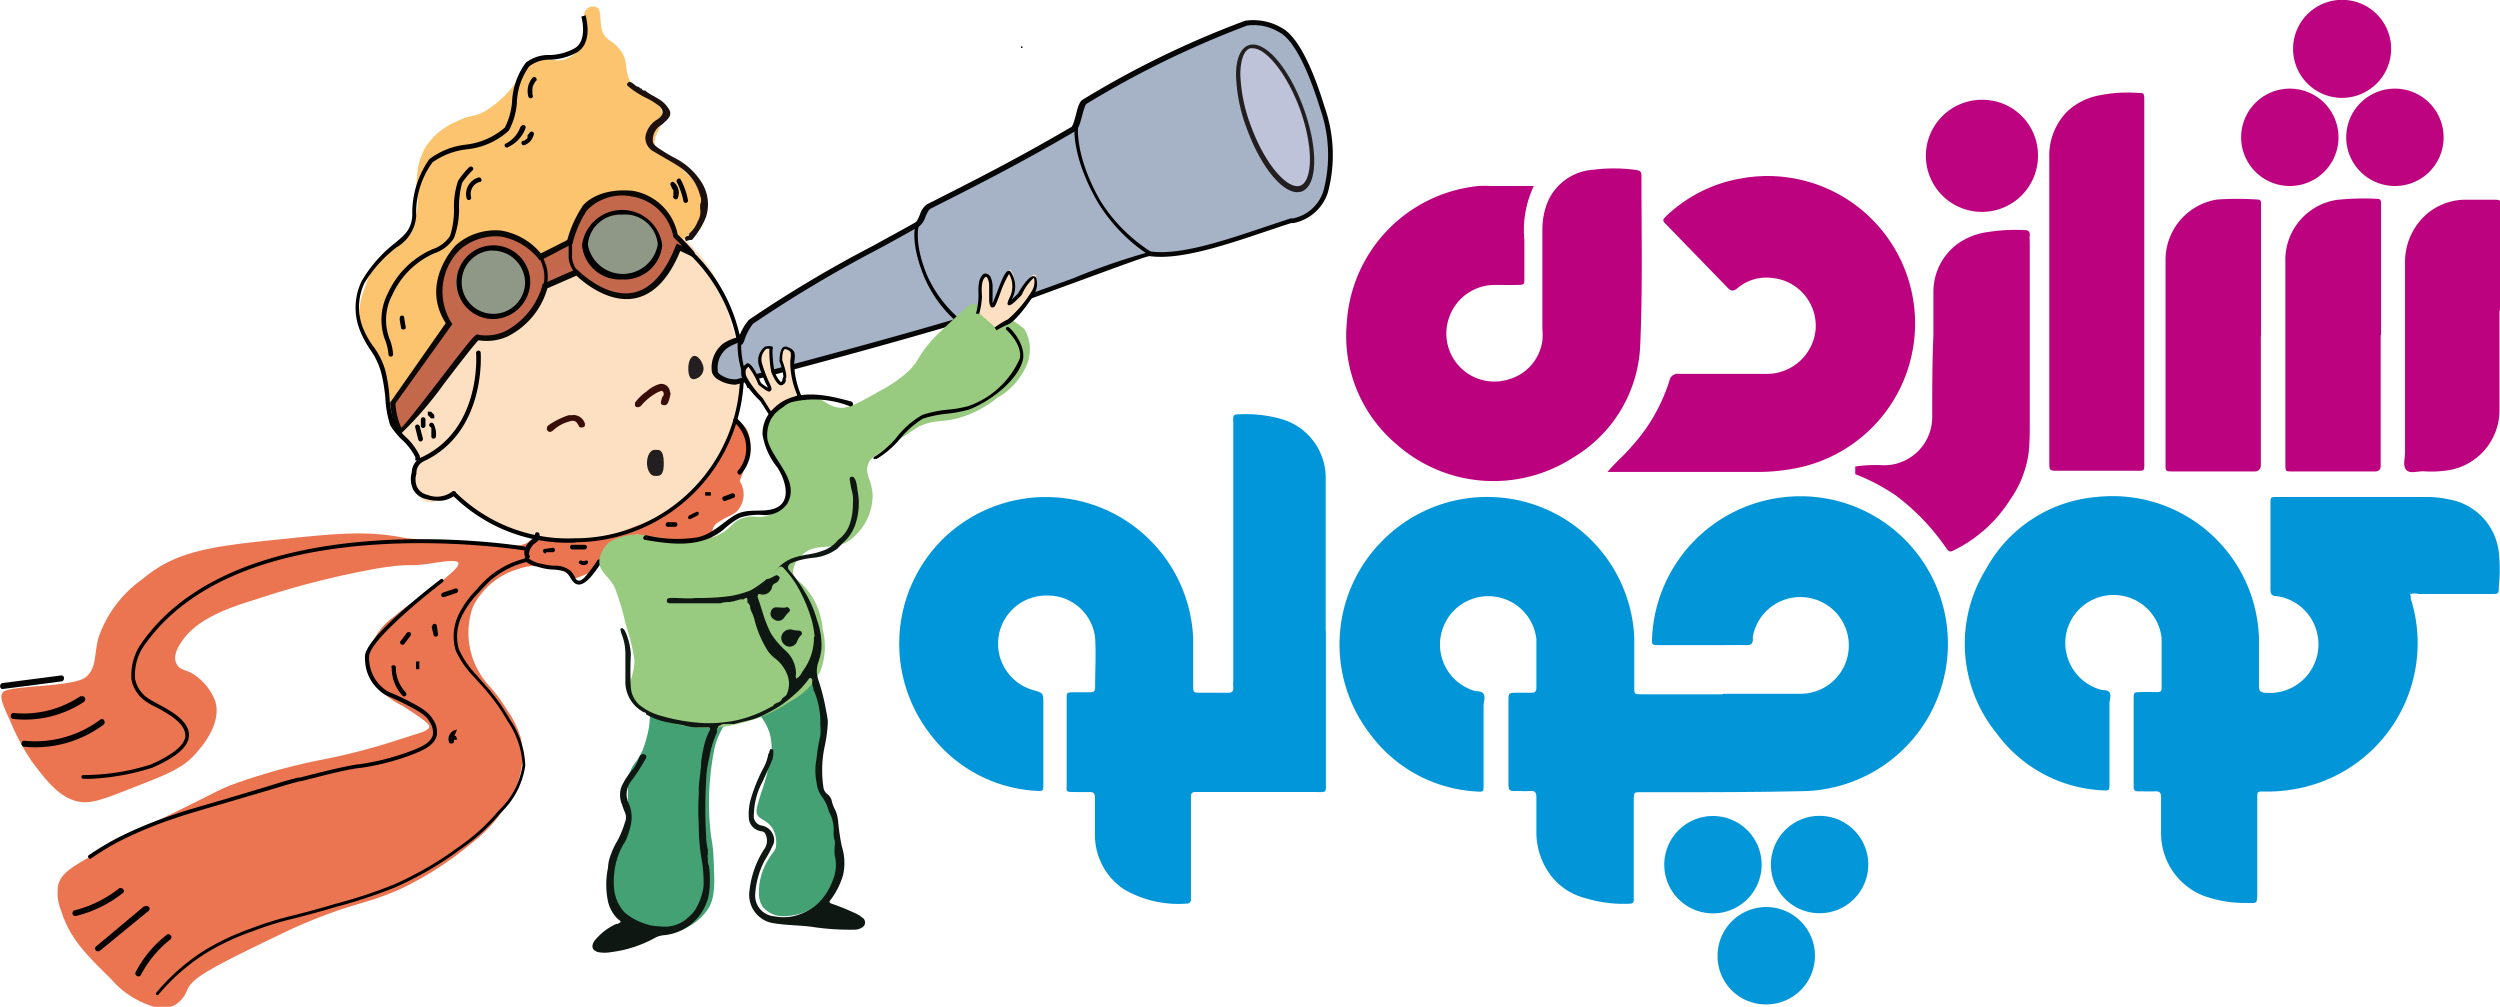 <?xml version="1.0" encoding="UTF-8"?> <svg xmlns="http://www.w3.org/2000/svg" id="Layer_1" data-name="Layer 1" viewBox="0 0 145.83 58.73"><defs><style>.cls-1{fill:#0296d8;}.cls-2{fill:#0196d9;}.cls-3{fill:#bc017f;}.cls-4{fill:#bc027f;}.cls-5{fill:#bd027f;}.cls-6{fill:#bd037f;}.cls-7{fill:#bd0380;}.cls-8{fill:#0397d9;}.cls-9{fill:#ec7551;}.cls-10{opacity:0.98;}.cls-11,.cls-28{fill:#fde0c2;}.cls-12{fill:#fdc46f;}.cls-13{opacity:0.97;}.cls-14{fill:#a3b1c4;}.cls-15,.cls-29{fill:none;}.cls-15,.cls-28{stroke:#000;}.cls-15,.cls-26,.cls-28,.cls-29{stroke-miterlimit:10;}.cls-15,.cls-26,.cls-28{stroke-width:0.2px;}.cls-16{fill:#43a173;}.cls-17{fill:#98ca80;}.cls-18{fill:#0e1711;}.cls-19{fill:#97c980;}.cls-20{fill:#1d110f;}.cls-21{fill:#bfc3d9;}.cls-22{fill:#231f20;}.cls-23{fill:#390d08;}.cls-24{opacity:0.96;}.cls-25,.cls-26{fill:#c2644b;}.cls-26{stroke:#231f20;}.cls-27{fill:#8f9786;}.cls-29{stroke:#361310;stroke-linecap:round;stroke-width:0.25px;}</style></defs><title>99</title><path class="cls-1" d="M103.07,45.26h4.45a2.82,2.82,0,0,0,.77-5.54,2.82,2.82,0,0,0-3.52,2.18.75.75,0,0,0,0,.16c0,.33-.16.37-.44.36s-.83,0-1.24,0H99.36c-.49,0-.5,0-.47-.47a8.65,8.65,0,0,1,7.8-8.17,8.6,8.6,0,0,1,2.82,16.93,8.4,8.4,0,0,1-1.87.23c-3.11.07-6.22.06-9.33.06-.51,0-.48,0-.49.51,0,1.79,0,3.58,0,5.37,0,.15,0,.29,0,.43a.18.18,0,0,1-.16.19A7.57,7.57,0,0,1,95,57.18a3.66,3.66,0,0,1-2-1.3,4.17,4.17,0,0,1-.86-2.57c0-.65,0-1.3,0-2,0-.28-.07-.4-.36-.38s-.58,0-.87,0-.4,0-.4-.39c0-.67,0-1.34,0-2V45.72c0-.52,0-.52.54-.52.25,0,.5,0,.76,0s.33-.06.33-.31c0-.94,0-1.88,0-2.82a2.82,2.82,0,1,0-3.67,3c.2.07.47,0,.59.2s0,.46,0,.69c0,1.54,0,3.07,0,4.61,0,.41,0,.42-.42.39a8.28,8.28,0,0,1-6.16-3.3,8.56,8.56,0,0,1,.65-11.3,8.59,8.59,0,0,1,14.72,5.6c0,1,0,1.92,0,2.88,0,.44,0,.45.45.45h4.66" transform="translate(-2.52 -4.79)"></path><path class="cls-1" d="M143.14,39.53c0,.12,0,.21.05.32a8.64,8.64,0,0,1-7,11,8.71,8.71,0,0,1-1.62.11c-.37,0-.38,0-.38.38,0,1.83,0,3.66,0,5.48,0,.72,0,.65-.65.64a7,7,0,0,1-2.49-.42,3.91,3.91,0,0,1-2.47-3.63c0-.7,0-1.41,0-2.11,0-.26-.08-.36-.34-.35s-.69,0-1,0c-.19,0-.27-.08-.26-.26v-5.1c0-.42,0-.42.41-.43s.61,0,.92,0,.3-.07.3-.28c0-1,0-1.92,0-2.88a2.82,2.82,0,0,0-5.59-.11,2.84,2.84,0,0,0,2,3.12c.18.06.43,0,.55.17s0,.42,0,.63c0,1.56,0,3.11,0,4.67,0,.43,0,.44-.45.41a8.14,8.14,0,0,1-6.14-3.33,8.28,8.28,0,0,1-.62-9.56,8.11,8.11,0,0,1,6.46-4.22A8.55,8.55,0,0,1,134.29,42c0,.94,0,1.88,0,2.82,0,.27.08.36.37.38a2.84,2.84,0,0,0,1-5.57,2.53,2.53,0,0,0-.38-.07c-.25,0-.32-.14-.32-.38,0-1.67,0-3.33,0-5,0-.39,0-.4.39-.4h8.78a5.75,5.75,0,0,1,1.24.14A3.53,3.53,0,0,1,148.28,37a8.92,8.92,0,0,1,0,2c0,.44,0,.44-.48.44h-4.17a1.18,1.18,0,0,0-.53,0" transform="translate(-2.52 -4.79)"></path><path class="cls-2" d="M79.86,41.56v8.73c0,.8.09.7-.68.7H72.24c-.19,0-.25.09-.25.26s0,.26,0,.38v5.59a.24.24,0,0,1-.26.28,6.32,6.32,0,0,1-3.64-.83,3.81,3.81,0,0,1-1.7-3.17c0-.72,0-1.44,0-2.17,0-.26-.08-.35-.34-.34s-.65,0-1,0-.32-.09-.31-.32c0-.43,0-.87,0-1.3v-3.8c0-.39,0-.39.39-.4h1c.18,0,.27-.07.27-.26,0-1,.06-2,0-2.92a2.77,2.77,0,0,0-2.78-2.46,2.81,2.81,0,0,0-.81,5.52c.57.17.57.17.57.78v4.67c0,.44,0,.45-.45.42a8.32,8.32,0,0,1-6.12-3.27,8.6,8.6,0,0,1,.64-11.35A8.6,8.6,0,0,1,72.12,42c0,.92,0,1.84,0,2.76,0,.43,0,.43.4.44h1.63c.23,0,.33-.08.31-.31s0-.29,0-.44V29.6c0-.66-.11-.64.64-.65a7.38,7.38,0,0,1,2,.24,3.57,3.57,0,0,1,2.75,3.58v8.79" transform="translate(-2.52 -4.79)"></path><path class="cls-3" d="M92,15.62a6,6,0,0,0-.56,3.18V21c0,.39,0,.4-.39.41s-.9,0-1.35,0a2.82,2.82,0,0,0-2.65,1.9,2.8,2.8,0,0,0,3.44,3.62,2.73,2.73,0,0,0,2-2.27,4.11,4.11,0,0,0,0-.7V18.12a4.36,4.36,0,0,1,.26-1.43,3.12,3.12,0,0,1,2.71-2,9.48,9.48,0,0,1,2.38,0c.4.05.43.08.43.47,0,3.24.07,6.48-.07,9.71a8,8,0,0,1-3.95,6.63,8.53,8.53,0,0,1-10.24-.77,8.27,8.27,0,0,1-2.93-7.09,8.55,8.55,0,0,1,7.68-8,5.56,5.56,0,0,1,.71,0H92" transform="translate(-2.52 -4.79)"></path><path class="cls-4" d="M96.28,32.33c.45-.54,1-1,1.4-1.48A10.2,10.2,0,0,0,99.9,27a.49.49,0,0,1,.57-.4c1.7,0,3.4,0,5.09,0A2.86,2.86,0,0,0,108.43,24a2.81,2.81,0,0,0-2.57-3,2.59,2.59,0,0,0-2,.61c-.22.17-.34.17-.53,0L99.73,17.9c-.25-.25-.25-.27,0-.52a8.37,8.37,0,0,1,4.4-2.19,8.6,8.6,0,0,1,3,16.94,11.64,11.64,0,0,1-2.21.19H96.28" transform="translate(-2.52 -4.79)"></path><path class="cls-3" d="M127.6,21.23V31.64c0,.68.07.61-.61.61h-4.4c-.53,0-.53,0-.53-.52V24.35c0-3.45,0-6.9,0-10.35a3.65,3.65,0,0,1,1.09-2.75,3.74,3.74,0,0,1,1.61-.85,8.2,8.2,0,0,1,2.47-.19c.34,0,.37,0,.37.45V21.23" transform="translate(-2.52 -4.79)"></path><path class="cls-5" d="M110.75,32a8.46,8.46,0,0,1,1.67-.07,2.81,2.81,0,0,0,2.81-2.83c0-1.59,0-3.18.07-4.77,0-.84,0-1.67,0-2.5a3.48,3.48,0,0,1,1.4-2.81,3.94,3.94,0,0,1,1.74-.69,10.44,10.44,0,0,1,2.16-.12c.24,0,.34.09.32.32s0,.26,0,.38q0,5.26,0,10.52c0,.58,0,1.16-.06,1.73a6.2,6.2,0,0,1-1.1,2.8,8.07,8.07,0,0,1-3.17,2.88c-.35.18-.36.18-.6-.16a13,13,0,0,0-2.9-3,11.43,11.43,0,0,0-2.35-1.23V32" transform="translate(-2.52 -4.79)"></path><path class="cls-4" d="M141.39,24.34v7.27c0,.1,0,.21,0,.32s0,.36-.33.36h-4.87c-.35,0-.36,0-.36-.43V20.09a3.54,3.54,0,0,1,3-3.64,14.56,14.56,0,0,1,2.38-.06c.14,0,.19.08.2.2v7.75" transform="translate(-2.52 -4.79)"></path><path class="cls-4" d="M134.4,24.36v7.26c0,.11,0,.22,0,.33s-.09.34-.34.34h-4.78c-.44,0-.44,0-.44-.45V23.76c0-1.27,0-2.53,0-3.8a3.57,3.57,0,0,1,3-3.53,17.19,17.19,0,0,1,2.38,0c.14,0,.19.09.19.21s0,.29,0,.44v7.32" transform="translate(-2.52 -4.79)"></path><path class="cls-4" d="M148.32,22.89c0,1.93,0,3.87,0,5.8a3.55,3.55,0,0,1-2.72,3.48,6.28,6.28,0,0,1-1.73.11c-.35,0-.8.16-1-.09s-.06-.66-.06-1c0-3.68,0-7.37,0-11a3.74,3.74,0,0,1,.7-2.29,3.47,3.47,0,0,1,2.82-1.46c.53,0,1.05,0,1.58,0s.46,0,.46.49v6" transform="translate(-2.52 -4.79)"></path><path class="cls-6" d="M121.4,13.87a3.27,3.27,0,1,1-3.26-3.26,3.24,3.24,0,0,1,3.26,3.26" transform="translate(-2.52 -4.79)"></path><path class="cls-7" d="M139.09,10.5A2.86,2.86,0,1,1,142,7.66a2.87,2.87,0,0,1-2.88,2.84" transform="translate(-2.52 -4.79)"></path><path class="cls-8" d="M102.5,52.39a2.84,2.84,0,1,1-2.9,2.8,2.84,2.84,0,0,1,2.9-2.8" transform="translate(-2.52 -4.79)"></path><path class="cls-8" d="M108.6,58.06a2.84,2.84,0,1,1,2.9-2.81,2.84,2.84,0,0,1-2.9,2.81" transform="translate(-2.52 -4.79)"></path><path class="cls-8" d="M102.71,60.54a2.84,2.84,0,1,1,2.85,2.84,2.81,2.81,0,0,1-2.85-2.84" transform="translate(-2.52 -4.79)"></path><path class="cls-6" d="M136.09,15.64a2.84,2.84,0,1,1,0-5.68,2.84,2.84,0,0,1,0,5.68" transform="translate(-2.52 -4.79)"></path><path class="cls-6" d="M142.25,15.64a2.84,2.84,0,1,1,2.81-2.83,2.83,2.83,0,0,1-2.81,2.83" transform="translate(-2.52 -4.79)"></path><path class="cls-9" d="M45.32,29.26a1.58,1.58,0,0,1,.72.51,1.67,1.67,0,0,1,.15,1.38,9.75,9.75,0,0,1-.52,1.7,1.54,1.54,0,0,1,.23.79,1.47,1.47,0,0,1-.27.82c-.27.39-.55.35-1.27.83-.5.34-.18,1.08-.45,1.21-.5.25-1.23,0-2.27,0s-1.67-.58-2-.52a2.57,2.57,0,0,0-1.19.41,3.93,3.93,0,0,0-.9,1c-.38.52-.37.62-.6.78a5.79,5.79,0,0,1-.95.38,2.35,2.35,0,0,0-.45-.35,3.05,3.05,0,0,0-1.42-.42,3.77,3.77,0,0,0-1.41.21,4.31,4.31,0,0,0-2.61,2.19,4.53,4.53,0,0,0,.39,3.87c.44.76.8.85,1.59,2.14a5.72,5.72,0,0,1,.81,1.64,4.78,4.78,0,0,1-.34,3A8.39,8.39,0,0,1,30,54a19.36,19.36,0,0,1-4,2.59c-2.2,1-2.66.77-5.79,2.09-.68.29-1.38.63-2.78,1.31-3.27,1.59-3.75,2-4,2.57a1.7,1.7,0,0,1-.7.85,1.73,1.73,0,0,1-1.31.08,5.28,5.28,0,0,1-2.43-1.6c-1.49-1.46-2.42-2.4-2.91-4a2.62,2.62,0,0,1-.16-1.49c.19-.71.84-1.07,2.36-1.92,2.23-1.23,2.44-1.33,2.44-1.33C15.6,50.78,15,51,15.9,50.62a35.4,35.4,0,0,1,5.27-1.49,37,37,0,0,0,4-1l1.91-.61c.2-.07.45-.17.48-.34s-.54-.56-1.52-1.19a5.59,5.59,0,0,1-1.76-1.37,2.86,2.86,0,0,1-.08-2.26,3.93,3.93,0,0,1,1.35-1.64c1-.87,1.92-1.28,3.25-2.47.22-.2.53-.48.45-.64s-.78-.08-1.3,0c-1.77.29-1.27,0-3.31.32a50,50,0,0,0-7.09,1.79c-1.56.48-3.45,1.1-4.38,2.42-.15.21-.59.83-.38,1.31s.51.35,1,.66a3.22,3.22,0,0,1,1.28,1.57c.4,1.23-.69,2.56-1,2.91-.78,1-1.83,1.38-3.91,2.19-1.57.62-2.36.92-3.05.77C6,51.34,5.23,50.34,4.38,49.21a13.52,13.52,0,0,1-1.29-2.42c-.52-1.1-.55-1.37-.43-1.58s.71-.28,2.28-.41c2.14-.17,2.46-.41,2.61-.53C8.16,43.74,8,43,8.26,42a6.94,6.94,0,0,1,2.6-3.45c1.93-1.64,4.1-1.9,7.89-2.29,3.39-.35,5.08-.53,7.29-.11.45.09,2.38.22,6.24.47a2,2,0,0,0,.93-.13h0s.64-.46.94-.73a3.84,3.84,0,0,0,1-1.46C36.2,32.1,43.39,28.6,45.32,29.26Z" transform="translate(-2.52 -4.79)"></path><g class="cls-10"><path d="M33.11,37.48a1.47,1.47,0,0,0,.74.36,3.48,3.48,0,0,0,.84.17,2.91,2.91,0,0,1,.72.1c.25.08.35.36.5.56.57.76,1.4-.67,1.69-1.05.11-.14-.14-.28-.24-.14a7.64,7.64,0,0,1-.75,1c-.09.08-.24.22-.38.17s-.15-.17-.2-.25-.12-.19-.19-.28a1.41,1.41,0,0,0-1-.33,3.29,3.29,0,0,1-.7-.11,1.64,1.64,0,0,1-.81-.34c-.11-.14-.31.05-.2.19Z" transform="translate(-2.52 -4.79)"></path></g><path class="cls-11" d="M25.23,29.52a5.81,5.81,0,0,0,.91,1.06c.5.46.82.58.87.91s-.41.54-.49,1.1a1.48,1.48,0,0,0,.83,1.46c.53.19.84-.32,1.54-.25a2.26,2.26,0,0,1,1.37.85c1.46,1.46,3.95,1.6,5,1.65a9.84,9.84,0,0,0,4.22-.77,8.59,8.59,0,0,0,3.22-1.9A10.28,10.28,0,0,0,45.2,29.9a7.59,7.59,0,0,0,.62-2.81,9.43,9.43,0,0,0-.62-3.31,16.36,16.36,0,0,0-1.12-3.13A13.28,13.28,0,0,0,42.75,19a11.67,11.67,0,0,0-2.62-2.51,6.52,6.52,0,0,0-2.4-.68c-3.62-.32-8.84,3.54-11.21,8.93A16.89,16.89,0,0,0,25.23,29.52Z" transform="translate(-2.52 -4.79)"></path><path d="M36.11,36.44a9.57,9.57,0,0,1-7.22-2.79l.18-.17a9.34,9.34,0,0,0,7,2.71,9.63,9.63,0,0,0,6.19-17l.16-.19a9.88,9.88,0,0,1-6.35,17.42Z" transform="translate(-2.52 -4.79)"></path><path class="cls-12" d="M39.35,9.66c-.5-.84-.09-1.27-.69-2-.45-.57-.8-.49-1-1.05s0-1.24-.36-1.41a.54.54,0,0,0-.57.13c-.37.36.17,1-.09,1.78a2,2,0,0,1-1,1.07c-.77.35-1.16-.14-1.89.17-.47.2-.4.44-1.28,1.44a6.2,6.2,0,0,1-1.61,1.46c-.73.41-.86.2-1.72.63a4,4,0,0,0-1.78,1.46,3.87,3.87,0,0,0-.52,1.79c-.09.92.14,1.07,0,1.93a3.4,3.4,0,0,1-.6,1.59c-.42.55-.71.47-1.28,1a4.4,4.4,0,0,0-1.18,2A3.7,3.7,0,0,0,23.6,24c.28.75.71.83,1.06,1.71a5.29,5.29,0,0,1,.26,1.59c.12.92.38,2.58.88,2.65.29,0,.45-.5,1.46-2.16,1.3-2.11,1-1.19,2.43-3.15a1.59,1.59,0,0,1,.77-.62c.4-.12.57.07,1,0A2.59,2.59,0,0,0,33.08,23a11.52,11.52,0,0,0,1-1.39,3.07,3.07,0,0,1,.51-.72,1.77,1.77,0,0,1,1.27-.54c.43.07.46.39,1,.76a3.33,3.33,0,0,0,2.2.5,2.72,2.72,0,0,0,1.72-.64c.33-.33.24-.5,1-1.59a2.65,2.65,0,0,1,.64-.71c.4-.3.59-.22.83-.43.51-.43.42-1.38.29-1.9a3.32,3.32,0,0,0-1-1.46c-.92-1-1.56-.84-1.78-1.46-.28-.79.63-1.27.37-2.11S40,10.68,39.35,9.66Z" transform="translate(-2.52 -4.79)"></path><g class="cls-13"><path class="cls-14" d="M44.2,26.47a1.6,1.6,0,0,1,.6-1.53c.19-.12,1-.52.88-.25s.38-1,.61-1.15c2.78-2,6.42-3.83,9.7-5.68.27-.15.39-.9.67-1,2.77-1.4,5.19-2.62,8.47-4.54.31-.19.37-1.42.68-1.61A55.58,55.58,0,0,1,75.2,6.1a3,3,0,0,1,2,.39c1.15.6,2,3.29,2.45,4.52a8.21,8.21,0,0,1,.2,4.92,2.58,2.58,0,0,1-2,1.75c-2.64.83-6.06,2.22-8.2,1.92-.3,0-7.78,2.84-10.36,3.64-3.51,1.09-10.17,2.91-13.75,3.82C45.15,27.15,44.29,26.84,44.2,26.47Z" transform="translate(-2.52 -4.79)"></path><path d="M45.36,27.23a2,2,0,0,1-.92-.28.8.8,0,0,1-.39-.44h0a1.78,1.78,0,0,1,.67-1.69,2.54,2.54,0,0,1,.91-.37,3.14,3.14,0,0,1,.57-1,71.38,71.38,0,0,1,7.24-4.32c.83-.46,1.67-.91,2.48-1.37.09-.05.18-.27.26-.45a1.15,1.15,0,0,1,.41-.6l0,0c2.76-1.4,5.15-2.6,8.42-4.51.1-.06.2-.46.27-.71.1-.42.2-.77.4-.89A54.69,54.69,0,0,1,75.15,6a3.27,3.27,0,0,1,2.11.4c1.12.58,2,2.91,2.52,4.61a8.43,8.43,0,0,1,.2,5,2.64,2.64,0,0,1-2,1.79l-.13,0c-.49.15-1,.33-1.52.5-2.33.79-5,1.68-6.75,1.43-.2,0-2.33.8-4.39,1.55S60.57,23,59.3,23.39c-3.38,1.05-10,2.85-13.75,3.81A.58.58,0,0,1,45.36,27.23Zm-1-.79a.56.56,0,0,0,.26.25,1.41,1.41,0,0,0,.87.22c3.79-1,10.36-2.76,13.74-3.81,1.26-.39,3.72-1.29,5.9-2.08a37.94,37.94,0,0,1,4.53-1.56c1.72.23,4.32-.65,6.61-1.42l1.53-.51.14,0a2.35,2.35,0,0,0,1.78-1.61,8.18,8.18,0,0,0-.2-4.82c-.31-1-1.24-3.85-2.38-4.43a2.88,2.88,0,0,0-1.87-.39,55.88,55.88,0,0,0-9.36,4.56c-.1.06-.2.45-.27.71-.11.42-.2.77-.41.9-3.27,1.91-5.67,3.12-8.44,4.52l0,0c-.1.05-.2.27-.28.45a1.15,1.15,0,0,1-.39.59c-.81.46-1.64.92-2.48,1.37a73.25,73.25,0,0,0-7.2,4.3,3.19,3.19,0,0,0-.51,1c-.07.15-.11.26-.25.21a.17.17,0,0,1-.09-.11,2.91,2.91,0,0,0-.64.31,1.43,1.43,0,0,0-.55,1.37Z" transform="translate(-2.52 -4.79)"></path></g><path d="M58.44,23.66a7.31,7.31,0,0,1-2-2.69c-.88-2.12-.51-3.1-.49-3.14l.18.07s-.35,1,.49,3a7.3,7.3,0,0,0,2,2.6Z" transform="translate(-2.52 -4.79)"></path><path class="cls-15" d="M48.24,30.05" transform="translate(-2.52 -4.79)"></path><path d="M46.13,27.44c-.88-2.13-.51-3.11-.49-3.15l.19.07s-.36,1,.48,3Z" transform="translate(-2.52 -4.79)"></path><path d="M69.57,19.69a9.71,9.71,0,0,1-3-3.08C64.91,13.75,65.21,12,65.22,12l.2,0s-.3,1.73,1.29,4.51a9.5,9.5,0,0,0,3,3Z" transform="translate(-2.52 -4.79)"></path><path class="cls-16" d="M40.47,44.56a21.65,21.65,0,0,1-.08,2.56A7,7,0,0,1,40,48.56c-.34.74-.52.71-.73,1.26s-.06.55-.16,2.12a6.69,6.69,0,0,1-.23,1.63c-.18.56-.31.59-.49,1.08a3.85,3.85,0,0,0-.05,2.56,2.94,2.94,0,0,0,3.26,2,3.29,3.29,0,0,0,2.16-1.31c.5-.7.45-1.53.38-3.12-.05-1-.14-.86-.22-2a15.84,15.84,0,0,1,.23-4.08,4.08,4.08,0,0,1,.44-1.3c.24-.43.73-1.32,1.43-1.32s1.22.92,1.39,1.46a3.07,3.07,0,0,1,.05,1.5,13.2,13.2,0,0,1-.54,2c-.25.83-.34,1.05-.21,1.3s.54.28.85.74a1.57,1.57,0,0,1,.23,1c0,.32-.19.4-.43.81a3.65,3.65,0,0,0-.57,2.07,1.36,1.36,0,0,0,.24.75,1.53,1.53,0,0,0,1.09.52A3.31,3.31,0,0,0,51,56.72a4.51,4.51,0,0,0,.32-3.51c-.29-1.28-.72-1.3-.94-2.53s.13-1.52.18-3a6.3,6.3,0,0,0-.7-3.9C48.66,42.06,46.22,42,45.68,42,43.52,41.93,40.84,43,40.47,44.56Z" transform="translate(-2.52 -4.79)"></path><path class="cls-11" d="M49.19,27.92a5.19,5.19,0,0,1-.43-1.8c.07-.6.18-.85-.26-1s-.38.75-.38.75.31.86.23,1,0,.33-.23.37-.48-.71-.48-.71a6,6,0,0,1-.1-1.34c.08-.15-.32-.06-.32-.06a.87.87,0,0,0-.31,1c.18.65.6,1.37.54,1.44s-.6-.35-.6-.35-.61-1.4-.75-1.06c0,0-.43.19-.12.78a5.42,5.42,0,0,0,1,1.21l.59.94Z" transform="translate(-2.52 -4.79)"></path><path d="M47.51,29.19l-.64-1a6.13,6.13,0,0,1-1-1.23.8.8,0,0,1-.09-.62.52.52,0,0,1,.22-.28.17.17,0,0,1,.14-.08h0c.22,0,.54.62.77,1.15a3.48,3.48,0,0,0,.39.27c0-.08-.09-.19-.13-.29a8,8,0,0,1-.38-1,1,1,0,0,1,.36-1.1h0c.34-.07.41,0,.43,0a.17.17,0,0,1,0,.17,6.62,6.62,0,0,0,.12,1.28,1.71,1.71,0,0,0,.37.62s.06,0,.09-.14a.64.64,0,0,1,.06-.18,3.53,3.53,0,0,0-.23-.89v0c0-.07,0-.64.2-.82a.29.29,0,0,1,.3,0c.46.16.42.43.36.88l0,.22a5.06,5.06,0,0,0,.43,1.76l0,.07Zm-1.33-3h0l0,0a.35.35,0,0,0-.15.18.61.61,0,0,0,.08.47A5.25,5.25,0,0,0,47,28l0,0,.53.85,1.5-1a5,5,0,0,1-.41-1.78l0-.23c.06-.46.07-.56-.22-.67a.14.14,0,0,0-.12,0c-.11.08-.14.41-.13.63.21.6.28.95.21,1.06a.36.36,0,0,0,0,.11.32.32,0,0,1-.24.29c-.23.05-.45-.39-.61-.76a6.56,6.56,0,0,1-.11-1.37l-.17,0a.81.81,0,0,0-.26.86,7.68,7.68,0,0,0,.37,1c.17.37.23.49.15.58s-.12.15-.73-.34l0,0A4.23,4.23,0,0,0,46.18,26.19Z" transform="translate(-2.52 -4.79)"></path><path class="cls-17" d="M38.07,36.41a3.24,3.24,0,0,1,2.48-.32c1,.1,1,.27,1.74.29a4.29,4.29,0,0,0,2.28-.46c.7-.4.67-.72,1.31-.92s.86.07,1.48-.15a1.75,1.75,0,0,0,1.18-1.17c.06-.3,0-.49-.57-1.46-.85-1.58-.91-1.74-.89-2a2.48,2.48,0,0,1,1.13-1.69,2.56,2.56,0,0,1,1.48-.6c.9,0,1,.6,1.89.65.51,0,1.1-.32,2.29-1a7.84,7.84,0,0,0,1.71-1.2c.57-.6.48-.8,1.25-1.69.23-.26.55-.56,1.18-1.16,1-.91,1.1-1,1.27-1s.35,0,1.66.64a4.51,4.51,0,0,1,1.34.82,2.37,2.37,0,0,1,.17,2,4,4,0,0,1-1.75,2,6.58,6.58,0,0,1-2.14,1.15c-1.1.33-1.46.08-2.43.53-.1.05-.51.32-1.33.87-1.38.94-1.52,1-1.62,1.28-.28.66.27,1,.24,2a3.29,3.29,0,0,1-1.37,2.51c-1,.66-1.92,0-2.81.9a1.26,1.26,0,0,0-.46.93c0,.34.34.53.54.71a4.21,4.21,0,0,1,1.19,2.63A4.05,4.05,0,0,1,50.35,44a4.22,4.22,0,0,1-1.77,1.73,8.88,8.88,0,0,1-3,1.28,7.11,7.11,0,0,1-5.16-.58,2.23,2.23,0,0,1-1.1-1.19c-.2-.66.2-1,.21-1.95a12.1,12.1,0,0,0-.52-2.1A13,13,0,0,0,38.35,39c-.45-.73-.86-.89-.87-1.43A1.62,1.62,0,0,1,38.07,36.41Z" transform="translate(-2.52 -4.79)"></path><path class="cls-18" d="M47.33,48.75c.08,0,.05-.11.08-.15s0-.12.11-.11.11.07.11.15a1.27,1.27,0,0,1-.05.43c-.17.44-.38.87-.57,1.3a4.16,4.16,0,0,0-.5,1.67c0,.22-.08.44.06.65a.55.55,0,0,0,.35.25.89.89,0,0,1,.76.82.73.73,0,0,1-.11.4,6.35,6.35,0,0,1-.44.81A4.91,4.91,0,0,0,46.57,57a1.21,1.21,0,0,0,1.12,1.24,2.8,2.8,0,0,0,1.08,0,3.33,3.33,0,0,0,1.33-.63,3.5,3.5,0,0,0,1-1.48,2.25,2.25,0,0,0,.11-1.45,3.26,3.26,0,0,1,0-.54.85.85,0,0,0,0-.32,1.25,1.25,0,0,1-.06-.54,2.1,2.1,0,0,0-.27-1.13,3.34,3.34,0,0,0-.49-1,1.66,1.66,0,0,1-.24-.73,3.46,3.46,0,0,1,0-1.36,10.54,10.54,0,0,1,.22-1.35,4,4,0,0,0,0-.69,4.62,4.62,0,0,0-.33-1.84s0-.07-.06-.08c0-.2-.12-.38-.08-.58a.16.16,0,0,0-.09-.18c-.08,0-.12.05-.15.11a5.46,5.46,0,0,1-.84.89,6.77,6.77,0,0,1-1.45,1,5.65,5.65,0,0,1-.75.35c-.41.14-.84.2-1.25.33h-.08l-.46,0c-.1,0-.22,0-.29.09h0a.13.13,0,0,0-.14.13v0s-.08,0-.06.11l0,.08s0,0,0,0l0,0s0,0,0,0l0,0s0,.05,0,.08A5.85,5.85,0,0,0,43.89,49a6.26,6.26,0,0,0-.18,1.35,26.45,26.45,0,0,0,0,3.21,3.58,3.58,0,0,0,.1.8v.3a.14.14,0,0,0,0,.16v.09a.85.85,0,0,0,.07.41,6.43,6.43,0,0,1,0,1.58,2.94,2.94,0,0,1-2.6,2.44,1.33,1.33,0,0,0-.54.15,7.12,7.12,0,0,1-2.58.84,2.1,2.1,0,0,1-.75,0c-.35-.1-.42-.34-.22-.65a3.44,3.44,0,0,1,1.29-1l.07,0c.22-.11.23-.12,0-.29a2.1,2.1,0,0,1-.56-1,4.79,4.79,0,0,1,0-2,2,2,0,0,1,.09-.54,4.78,4.78,0,0,1,.49-1.08,5.8,5.8,0,0,0,.4-1,.74.74,0,0,0,0-.6c-.07-.16-.13-.34-.19-.51a1.41,1.41,0,0,1,0-1,4.19,4.19,0,0,1,.71-1.06,3.19,3.19,0,0,0,.32-.64c.07-.15.17-.22.32-.16s.1.21,0,.34a10.34,10.34,0,0,1-.82,1.25,1.27,1.27,0,0,0-.17,1.15,2,2,0,0,1,.19,1.29A4.26,4.26,0,0,1,39,53.86a4,4,0,0,0-.58,1.41,4.74,4.74,0,0,0-.09,1.19A2.39,2.39,0,0,0,38.94,58a3.28,3.28,0,0,0,1.09.63,2.59,2.59,0,0,0,.94.19,2,2,0,0,0,1.71-.53,2,2,0,0,0,.58-.78,3.63,3.63,0,0,0,.3-1,8.11,8.11,0,0,0-.08-1.4,11.62,11.62,0,0,1-.2-2.2,14.82,14.82,0,0,1,0-1.76,1.64,1.64,0,0,0,0-.22c0-.57.13-1.13.14-1.69a7.69,7.69,0,0,1,.23-1.18,3.16,3.16,0,0,1,.27-.66c.05-.14,0-.19-.13-.18h-.47a2.91,2.91,0,0,1-.88-.11c-.31-.08-.63-.1-.93-.18a4,4,0,0,1-1.3-.47h0c0-.07-.05-.12-.13-.12A2,2,0,0,1,39,44.5c0-.52,0-1,0-1.55a3.14,3.14,0,0,0-.25-1.25s0,0,0,0v0c0-.09-.08-.21,0-.26s.18.08.23.16a3.69,3.69,0,0,1,.34,1.38,17.93,17.93,0,0,0,0,1.94,1.52,1.52,0,0,0,.51,1,3.48,3.48,0,0,0,1.26.63,11,11,0,0,0,2.49.42,8,8,0,0,0,1.89-.16,7.37,7.37,0,0,0,2.07-.81s.1,0,.1-.09l.13-.09c.15-.06.31-.1.37-.28l.12-.1a.33.33,0,0,0,.16-.17,1.47,1.47,0,0,0,0-1.18,2.23,2.23,0,0,0-.72-.92,2.22,2.22,0,0,1-.37-.38,6.37,6.37,0,0,1-.78-1.77,2.2,2.2,0,0,0-.2-.56,1.59,1.59,0,0,1-.07-.2.35.35,0,0,0-.16-.32v0c0-.06,0-.11,0-.13a.05.05,0,0,0,0,0c0-.21-.11-.15-.22-.06l-.11,0s-.06,0-.09,0a4.21,4.21,0,0,1-.61.16c-.17,0-.36,0-.53.07H44.4c-.93,0-1.85,0-2.77,0-.1,0-.2,0-.21-.14s.1-.16.21-.17h.19c.43,0,.86.06,1.29,0a13,13,0,0,0,2.06-.12,6.33,6.33,0,0,0,1.13-.32A6.49,6.49,0,0,0,48,37.82a2.36,2.36,0,0,1,1-.55c.46-.13.95-.15,1.41-.32a1.94,1.94,0,0,0,1-.67h0a1.87,1.87,0,0,0,.72-1.06,3.47,3.47,0,0,0,.14-1.06,2,2,0,0,0-.08-.81,5.86,5.86,0,0,1-.1-.58.14.14,0,0,1,.08-.17c.08,0,.13,0,.18.07a.61.61,0,0,1,.09.18,2.56,2.56,0,0,1,.1.54,3.87,3.87,0,0,1-.11,1.94,2.51,2.51,0,0,1-.6,1c-.17.15-.32.32-.47.47h0s0,0,0,0a2.84,2.84,0,0,1-1.43.53,4.39,4.39,0,0,0-1.19.28c-.28.1-.33.31-.13.51a7.69,7.69,0,0,1,.83,1.16A6.46,6.46,0,0,1,50.19,41a4.11,4.11,0,0,1,.24,1.7,3.54,3.54,0,0,1-.18.73,1.55,1.55,0,0,0,0,1,12.43,12.43,0,0,1,.46,1.82,6.17,6.17,0,0,1,.1.62,8.21,8.21,0,0,1-.19,1.48,6.79,6.79,0,0,0-.06,2.42.62.62,0,0,0,.23.35.67.67,0,0,1,.26.45,2.7,2.7,0,0,0,.22.53,2.16,2.16,0,0,1,.14.61,12.42,12.42,0,0,0,.22,1.47,3.15,3.15,0,0,1,.07,1.64A4.39,4.39,0,0,1,51,57.24c-.14.17-.13.21.08.28a14,14,0,0,1,1.39.57,1.52,1.52,0,0,1,.34.22.33.33,0,0,1,0,.58.79.79,0,0,1-.45.13,14.86,14.86,0,0,1-2.58-.18c-.7-.08-1.4-.08-2.09-.19a1.67,1.67,0,0,1-1.45-1.91,5.53,5.53,0,0,1,.84-2.39.85.85,0,0,0,.1-.88.27.27,0,0,0-.24-.19.83.83,0,0,1-.74-.77,3.19,3.19,0,0,1,.14-1.19,9.49,9.49,0,0,1,.75-1.8,2.58,2.58,0,0,0,.25-.77" transform="translate(-2.52 -4.79)"></path><path class="cls-19" d="M50,41.93a3.26,3.26,0,0,1-.59,1.92c-.12.15-.18.34-.34.46s-.07.08-.12,0a.12.12,0,0,1,0-.13,1.82,1.82,0,0,0-.61-1.44,4.89,4.89,0,0,1-.85-1,7.38,7.38,0,0,1-.5-1.28c-.08-.24-.15-.49-.24-.73s0-.19,0-.26.15,0,.22,0a.55.55,0,0,0,.58-.4.29.29,0,0,1,.2-.26.48.48,0,0,0,.21-.19c0-.06.09-.12,0-.2s-.14-.1-.22-.05l-.33.17c-.07,0-.17.06-.22,0s.06-.12.11-.15a3.41,3.41,0,0,0,.6-.46.2.2,0,0,1,.33,0,5.78,5.78,0,0,1,1,1.43A9,9,0,0,1,49.88,41a6.26,6.26,0,0,1,.16.93M48.09,42a.54.54,0,0,0,.39.5.47.47,0,0,0,.54-.3,1,1,0,0,1,.2-.33c.06-.06.11-.11.06-.2s-.11-.09-.19-.1a1.12,1.12,0,0,1-.36-.05.52.52,0,0,0-.64.48m-.25-1.78a.32.32,0,0,0-.35.23.37.37,0,0,0,.14.44.42.42,0,0,0,.64-.08,1.56,1.56,0,0,1,.23-.28c.06-.06.14-.12.08-.21s-.14-.14-.22-.1-.32,0-.52,0" transform="translate(-2.52 -4.79)"></path><path class="cls-20" d="M43.44,15.42A3.91,3.91,0,0,0,41.87,14a9.76,9.76,0,0,1-1-.61c-.14-.11-.28-.22-.27-.39a1,1,0,0,1,.48-.91,1.18,1.18,0,0,0,.21-.18c.36-.3.42-.53.2-.83a1.68,1.68,0,0,0-.34-.37c-.3-.24-.7-.38-1-.64-.09,0-.17,0-.2-.12l0,0c-.08,0-.13,0-.14-.09h0c-.19,0-.26-.14-.39-.22s-.2-.11-.29,0,0,.14.05.2a5.12,5.12,0,0,0,1.07.68A3.93,3.93,0,0,1,41,11c.27.28.22.5-.11.74a1.46,1.46,0,0,0-.72,1,.91.91,0,0,0,.52.91c.52.32,1.07.6,1.56.94a3,3,0,0,1,.82.89,3.39,3.39,0,0,1,.29.72.63.63,0,0,1,0,.52l0,.24a1.07,1.07,0,0,1-.14.74,1.81,1.81,0,0,1-.5.72l0,0c0,.08,0,.14-.15.14h0a.27.27,0,0,1-.12.1.53.53,0,0,1,.07.2,1.34,1.34,0,0,1,.37-.08,4.91,4.91,0,0,0,.8-1.3A2.39,2.39,0,0,0,43.44,15.42Z" transform="translate(-2.52 -4.79)"></path><path class="cls-11" d="M59.57,23a4.87,4.87,0,0,0,.16-1c0-.37-.07-1,.24-1.22s.38.53.38.53v.83s0,.42.12.39.74-2.1,1-2a1.44,1.44,0,0,1,0,1.6c-.37.68.57-.31.57-.31s.74-1.32.9-.95a1.1,1.1,0,0,1-.12.83s-1,1.51-1.46,1.73a4.81,4.81,0,0,0-.76.47" transform="translate(-2.52 -4.79)"></path><path d="M60.65,24.06l-.11-.16a4.21,4.21,0,0,1,.77-.48,6.84,6.84,0,0,0,1.42-1.69,1,1,0,0,0,.1-.74,2.88,2.88,0,0,0-.71,1c-.65.69-.73.63-.8.58s0-.2.06-.36a1.45,1.45,0,0,0,0-1.44,6,6,0,0,0-.53,1.17c-.25.66-.29.75-.38.77a.13.13,0,0,1-.13,0c-.1-.08-.12-.32-.12-.46v-.83c0-.19-.09-.44-.16-.47s0,0-.06,0c-.26.2-.22.79-.2,1.14a4.47,4.47,0,0,1-.16,1l-.19,0a4.48,4.48,0,0,0,.15-1c0-.39-.07-1,.28-1.31a.25.25,0,0,1,.26,0c.22.1.27.53.28.66v.83a1.25,1.25,0,0,0,0,.21c.06-.13.15-.37.23-.57.33-.88.5-1.25.66-1.31a.2.2,0,0,1,.13,0,1.5,1.5,0,0,1,.09,1.66c.12-.1.26-.24.38-.36.16-.3.61-1,.89-1h0a.19.19,0,0,1,.17.12,1.2,1.2,0,0,1-.12.92c0,.07-1,1.55-1.51,1.77A4.46,4.46,0,0,0,60.65,24.06Z" transform="translate(-2.52 -4.79)"></path><ellipse class="cls-21" cx="76.9" cy="11.67" rx="1.64" ry="4.41" transform="translate(-1.88 22.21) rotate(-19.99)"></ellipse><path class="cls-22" d="M78.19,16c-.91,0-2.15-1.53-2.94-3.71a9.5,9.5,0,0,1-.63-3.14c0-.94.27-1.55.73-1.72.93-.33,2.34,1.27,3.21,3.66h0c.87,2.39.82,4.53-.11,4.87A.75.75,0,0,1,78.19,16ZM75.61,7.61a.57.57,0,0,0-.18,0c-.35.13-.55.68-.56,1.5a9.31,9.31,0,0,0,.61,3c.88,2.41,2.21,3.76,2.89,3.51s.83-2.13-.05-4.54h0C77.51,8.94,76.33,7.61,75.61,7.61Z" transform="translate(-2.52 -4.79)"></path><path class="cls-22" d="M43.56,26.3a.64.64,0,0,1-.58.61c-.24,0-.31-.29-.31-.64s.13-.72.37-.72S43.56,26,43.56,26.3Z" transform="translate(-2.52 -4.79)"></path><path class="cls-22" d="M40.26,31.79c0,.42.2.76.44.76s.55.08.54-.76-.3-.76-.54-.76S40.26,31.37,40.26,31.79Z" transform="translate(-2.52 -4.79)"></path><path class="cls-23" d="M41.64,27.69a2.07,2.07,0,0,1-.15.58.24.24,0,0,1-.32.14c-.14-.05-.1-.18-.07-.28a.65.65,0,0,1,.09-.23.2.2,0,0,0,0-.26c-.08-.11-.17,0-.24,0a3.14,3.14,0,0,0-1,.78.3.3,0,0,1-.2.12.17.17,0,0,1-.19-.09c0-.06,0-.11,0-.17a2.76,2.76,0,0,1,.67-.65,1.91,1.91,0,0,1,.68-.41.5.5,0,0,1,.69.47" transform="translate(-2.52 -4.79)"></path><path class="cls-23" d="M35.91,29a.71.71,0,0,1,.73.5c0,.11,0,.19-.1.21s-.2.05-.26-.08c-.15-.3-.28-.35-.6-.24a2.18,2.18,0,0,0-.9.51c-.1.09-.24.13-.33,0a.23.23,0,0,1,.09-.32,4.41,4.41,0,0,1,1.15-.57l.22,0" transform="translate(-2.52 -4.79)"></path><g class="cls-24"><path class="cls-25" d="M42.87,19.57a8.43,8.43,0,0,0-.95-1.06s-.45-2.29-2.51-2.48-2.8.87-2.8.87a6.19,6.19,0,0,0-.86,2L34,19.73a3.3,3.3,0,0,0-4.82-.56s-2.08,2.12-.51,4.44l-3.27,4.67s.19,1.77.54,1.61,4.25-5.51,4.41-5.44,2.7.48,3.92-3l1.84-.81s3.82,4,6-1.46Z" transform="translate(-2.52 -4.79)"></path><path d="M25.93,30.05a.28.28,0,0,1-.13,0c-.32-.19-.47-1.27-.52-1.72v-.06l3.24-4.63c-1.52-2.36.56-4.52.58-4.54a3.5,3.5,0,0,1,2.66-.86,3.85,3.85,0,0,1,2.31,1.33l1.54-.78a6.71,6.71,0,0,1,.87-1.94c0-.05.82-1.13,2.94-.93a3.21,3.21,0,0,1,2.63,2.54c1,1,1,1.07,1,1.14v.23l-.85-.4c-.66,1.62-1.55,2.54-2.64,2.76-1.59.31-3.07-1-3.42-1.32l-1.69.74a4.5,4.5,0,0,1-2.35,2.82,3,3,0,0,1-1.67.21c-.24.23-1.21,1.49-2,2.52A20.81,20.81,0,0,1,26,30,.18.18,0,0,1,25.93,30.05Zm-.34-1.73a4,4,0,0,0,.34,1.42c.23-.19,1.34-1.63,2.24-2.8,2.08-2.71,2.11-2.7,2.27-2.62a2.65,2.65,0,0,0,1.61-.24,4.35,4.35,0,0,0,2.11-2.66l0-.06,2-.88.07.07s1.59,1.63,3.22,1.31c1-.2,1.85-1.11,2.48-2.72L42,19l.32.14-.52-.52,0,0v0a2.92,2.92,0,0,0-2.38-2.36,2.85,2.85,0,0,0-2.66.8,6.18,6.18,0,0,0-.83,1.89V19l-1.91,1-.08-.1a3.67,3.67,0,0,0-2.19-1.31,3.21,3.21,0,0,0-2.42.78,3.44,3.44,0,0,0-.48,4.24l.06.08Z" transform="translate(-2.52 -4.79)"></path></g><g class="cls-24"><path class="cls-25" d="M35.75,18.86s0,.32,0,1a1.62,1.62,0,0,0,.35.81" transform="translate(-2.52 -4.79)"></path><path d="M36.07,20.72a1.63,1.63,0,0,1-.38-.86c0-.68,0-1,0-1h.2s0,.32,0,1a1.55,1.55,0,0,0,.33.75Z" transform="translate(-2.52 -4.79)"></path></g><g class="cls-24"><path class="cls-25" d="M34,19.73a4.93,4.93,0,0,1,.27.69,2.14,2.14,0,0,1,0,1" transform="translate(-2.52 -4.79)"></path><path d="M34.4,21.51l-.19-.08a2,2,0,0,0,0-1,4.44,4.44,0,0,0-.26-.67l.18-.08a4.31,4.31,0,0,1,.28.72A2.27,2.27,0,0,1,34.4,21.51Z" transform="translate(-2.52 -4.79)"></path></g><path class="cls-26" d="M35.53,20.05" transform="translate(-2.52 -4.79)"></path><ellipse class="cls-27" cx="36.29" cy="14.26" rx="2.19" ry="1.89"></ellipse><path d="M38.81,21.09a2.21,2.21,0,0,1-2.34-2,2.36,2.36,0,0,1,4.68,0A2.21,2.21,0,0,1,38.81,21.09Zm0-3.78a1.91,1.91,0,0,0-2,1.74,2.07,2.07,0,0,0,4.08,0A1.91,1.91,0,0,0,38.81,17.31Z" transform="translate(-2.52 -4.79)"></path><ellipse class="cls-27" cx="28.69" cy="16.47" rx="2.08" ry="1.99"></ellipse><path d="M31.21,23.4a2.15,2.15,0,1,1,2.24-2.14A2.19,2.19,0,0,1,31.21,23.4Zm0-4a1.85,1.85,0,1,0,1.94,1.85A1.89,1.89,0,0,0,31.21,19.41Z" transform="translate(-2.52 -4.79)"></path><g class="cls-10"><path d="M45.32,29.4a2,2,0,0,1,.25,2.84c-.12.13.08.33.19.19a2.28,2.28,0,0,0-.24-3.22c-.14-.12-.33.08-.2.19Z" transform="translate(-2.52 -4.79)"></path></g><g class="cls-10"><path d="M52.21,28.22c-1.49-.41-3.3-.83-4.55.38A2,2,0,0,0,47,30.13a4,4,0,0,0,.87,1.93c.49.77.92,2.17-.37,2.45-.71.15-1.41-.06-2.08.31s-1.28,1.1-2.2,1.31a7.59,7.59,0,0,1-3-.12c-.18,0-.25.24-.08.27,1.55.27,3.2.48,4.53-.55a5,5,0,0,1,1-.74A3.48,3.48,0,0,1,47,34.83a1.58,1.58,0,0,0,1.45-.67c.75-1.35-.87-2.52-1.16-3.72a2,2,0,0,1,1.48-2.21,5.68,5.68,0,0,1,3.33.26.14.14,0,0,0,.08-.27Z" transform="translate(-2.52 -4.79)"></path></g><g class="cls-10"><path d="M33.64,36.14s0,0,0,.06,0,0,0,0,0,0,0,0h0l0,0,0,0,0,0a1.58,1.58,0,0,0-.31.27.77.77,0,0,0-.16.86c.1.15.34,0,.24-.14s.08-.5.24-.65a2.39,2.39,0,0,0,.26-.21.44.44,0,0,0,.08-.39.14.14,0,0,0-.17-.1.16.16,0,0,0-.1.18Z" transform="translate(-2.52 -4.79)"></path></g><g class="cls-10"><path d="M6.09,44.19l-3.4.44c-.22,0-.22.38,0,.35l3.4-.44c.22,0,.22-.38,0-.35Z" transform="translate(-2.52 -4.79)"></path></g><g class="cls-10"><path d="M7.24,45.38a5.94,5.94,0,0,1-3.93,1c-.22,0-.22.33,0,.35a6.24,6.24,0,0,0,4.11-1c.18-.13,0-.43-.18-.3Z" transform="translate(-2.52 -4.79)"></path></g><g class="cls-10"><path d="M8.38,46.76A6.36,6.36,0,0,1,3.94,48c-.22,0-.22.33,0,.35a6.67,6.67,0,0,0,4.61-1.28c.18-.14,0-.44-.17-.31Z" transform="translate(-2.52 -4.79)"></path></g><g class="cls-10"><path d="M9.44,56.63a6.86,6.86,0,0,1-2.57,1.26.17.17,0,0,0,.09.33,7.19,7.19,0,0,0,2.73-1.34c.17-.14-.07-.39-.25-.25Z" transform="translate(-2.52 -4.79)"></path></g><g class="cls-10"><path d="M10.94,57.64,8.12,60c-.18.14.07.39.24.24l2.83-2.32c.18-.15-.07-.39-.25-.25Z" transform="translate(-2.52 -4.79)"></path></g><g class="cls-10"><path d="M12.22,59.34a6.56,6.56,0,0,0-1.78,2.14c-.11.2.19.38.3.18a6.42,6.42,0,0,1,1.73-2.08.17.17,0,0,0,0-.24.17.17,0,0,0-.25,0Z" transform="translate(-2.52 -4.79)"></path></g><path d="M11.72,62.83a.11.11,0,0,1-.07,0,.1.1,0,0,1,0-.15,12,12,0,0,1,2.81-2.46,14.54,14.54,0,0,1,2.7-1.27,19.87,19.87,0,0,1,2.5-.77c.59-.15,1.33-.34,2.4-.66a28.62,28.62,0,0,0,3.45-1.14,20.11,20.11,0,0,0,3.77-2.19,11.4,11.4,0,0,0,2.32-2.11A4.51,4.51,0,0,0,33,49.43a4.88,4.88,0,0,0-.87-2.57,11,11,0,0,0-1.19-1.71c-.13-.17-.23-.27-.32-.37s-.23-.25-.44-.49a5.42,5.42,0,0,1-1.08-1.56,2.91,2.91,0,0,1,.17-2.08A5.37,5.37,0,0,1,30.3,39.2a6.51,6.51,0,0,1,.71-.73,5.22,5.22,0,0,1,2.16-1.11.1.1,0,0,1,.13.08.09.09,0,0,1-.07.13,5.12,5.12,0,0,0-2.08,1.06c-.28.26-.56.56-.69.71a5.35,5.35,0,0,0-1,1.39,2.69,2.69,0,0,0-.17,1.94,5.34,5.34,0,0,0,1,1.47c.2.24.32.37.43.49l.33.38a10.9,10.9,0,0,1,1.21,1.74,5,5,0,0,1,.9,2.69,4.68,4.68,0,0,1-1.42,2.75,11.33,11.33,0,0,1-2.36,2.14,19.51,19.51,0,0,1-3.81,2.22,29.77,29.77,0,0,1-3.48,1.15c-1.08.32-1.81.51-2.4.66a18.69,18.69,0,0,0-2.48.77,13.82,13.82,0,0,0-2.66,1.25,11.78,11.78,0,0,0-2.77,2.41A.12.12,0,0,1,11.72,62.83Z" transform="translate(-2.52 -4.79)"></path><path class="cls-28" d="M59.45,23.58" transform="translate(-2.52 -4.79)"></path><path class="cls-29" d="M5.53,56.61" transform="translate(-2.52 -4.79)"></path><path d="M7.78,54.88a.09.09,0,0,1-.09-.05.1.1,0,0,1,0-.15,17.39,17.39,0,0,1,1.66-1,23.83,23.83,0,0,1,3.28-1.36c.49-.17.71-.24,1.94-.6l1.37-.4,2.26-.68c1-.31,1.2-.36,1.7-.49H20c1.62-.41,2.44-.62,3.42-.78h.06a14,14,0,0,0,3-.77c.71-.26,1.2-.53,1.29-.95a1.07,1.07,0,0,0-.17-.72c-.19-.36-.47-.55-1.16-.92s-1-.48-1.18-.57a1.64,1.64,0,0,1-.58-.35,2.42,2.42,0,0,1-.86-1.69,1.75,1.75,0,0,1,0-.43c.25-1.17,3.7-3.85,4.39-4.38a.1.1,0,0,1,.15,0,.1.1,0,0,1,0,.15c-1.51,1.16-4.11,3.35-4.3,4.26a1.34,1.34,0,0,0,0,.37,2.24,2.24,0,0,0,.79,1.54,1.45,1.45,0,0,0,.51.31,12.14,12.14,0,0,1,1.2.57c.71.38,1,.6,1.24,1a1.3,1.3,0,0,1,.2.89c-.12.58-.8.88-1.42,1.12a14.07,14.07,0,0,1-3,.78h-.07c-1,.15-1.78.36-3.4.77l-.05,0c-.49.12-.68.18-1.69.48L16,51.53l-1.37.4c-1.22.36-1.44.43-1.93.6a23.42,23.42,0,0,0-3.25,1.35,16.13,16.13,0,0,0-1.64,1A.07.07,0,0,1,7.78,54.88Z" transform="translate(-2.52 -4.79)"></path><path d="M7.81,50.22H7.37a.12.12,0,0,1-.1-.12.11.11,0,0,1,.12-.1,12.88,12.88,0,0,0,3.94-.62c1.3-.58,2-1.15,2-1.69,0-.71-1-1.28-1.75-1.67a4.08,4.08,0,0,1-.5-.28,2,2,0,0,1-.89-1.3,3.27,3.27,0,0,1,.66-2.24C16.74,34,33,36.64,33.12,36.67a.11.11,0,0,1,.09.13.11.11,0,0,1-.13.09c-.16,0-16.24-2.65-22.06,5.43a3,3,0,0,0-.62,2.07,1.77,1.77,0,0,0,.8,1.16c.1.07.27.16.47.27.76.41,1.9,1,1.87,1.87,0,.64-.72,1.26-2.13,1.88A14,14,0,0,1,7.81,50.22Z" transform="translate(-2.52 -4.79)"></path><path d="M27,31.69l-.26-.05a.44.44,0,0,0,0-.2,3.6,3.6,0,0,0-.77-1,4.29,4.29,0,0,1-.68-.83A5.8,5.8,0,0,1,25,28a9.58,9.58,0,0,0-.26-1.53,4.32,4.32,0,0,0-.64-1.31,5.65,5.65,0,0,1-.6-1.14,3.56,3.56,0,0,1,.12-2.84A7.83,7.83,0,0,1,25.52,19c.61-.5,1-.82,1.05-1.64a5.42,5.42,0,0,1,1-3.29,4.32,4.32,0,0,1,2.1-.84,4.21,4.21,0,0,0,2.3-1,4,4,0,0,0,.42-1.51,4.13,4.13,0,0,1,.8-2.27A2.13,2.13,0,0,1,34.59,8a3.15,3.15,0,0,0,1.48-.41c.75-.49.36-1.82.36-1.83l.25-.08c0,.06.46,1.53-.46,2.14a3.36,3.36,0,0,1-1.6.45,1.93,1.93,0,0,0-1.23.39,3.83,3.83,0,0,0-.72,2.12,4,4,0,0,1-.47,1.63,4.27,4.27,0,0,1-2.45,1.09,4.27,4.27,0,0,0-2,.76,4.94,4.94,0,0,0-.95,3.12,2.31,2.31,0,0,1-1.15,1.84,7.61,7.61,0,0,0-1.87,2.08,3.29,3.29,0,0,0-.09,2.61A4.8,4.8,0,0,0,24.3,25,4.43,4.43,0,0,1,25,26.41,9,9,0,0,1,25.24,28a5.46,5.46,0,0,0,.31,1.52,4.5,4.5,0,0,0,.64.76A3.66,3.66,0,0,1,27,31.37.67.67,0,0,1,27,31.69Z" transform="translate(-2.52 -4.79)"></path><path d="M28.05,34a2.6,2.6,0,0,1-.68-.1,1.14,1.14,0,0,1-.75-.56,1.44,1.44,0,0,1-.08-1h0v0a1,1,0,0,1,.62-.9c3.46-1.65,3.14-6,3.13-6.05a.14.14,0,0,1,.13-.15.13.13,0,0,1,.14.12c0,.05.34,4.59-3.28,6.32a.74.74,0,0,0-.47.68v.07a1.09,1.09,0,0,0,.05.79.86.86,0,0,0,.58.43,1.48,1.48,0,0,0,1.45-.18.13.13,0,0,1,.19.19A1.46,1.46,0,0,1,28.05,34Z" transform="translate(-2.52 -4.79)"></path><path class="cls-15" d="M66.76,16.32" transform="translate(-2.52 -4.79)"></path><path d="M53.57,31.56a.12.12,0,0,1-.09,0,.1.1,0,0,1,.05-.13,5.33,5.33,0,0,0,1.27-1.1A5.09,5.09,0,0,1,56.31,29a6.44,6.44,0,0,1,1.47-.31A6.94,6.94,0,0,0,59,28.48a5.12,5.12,0,0,0,3-2.76c.19-.81-.75-1.67-.76-1.68a.1.1,0,1,1,.13-.15c.05,0,1,.95.82,1.88-.27,1.15-1.83,2.4-3.12,2.9a7.19,7.19,0,0,1-1.29.25,6.49,6.49,0,0,0-1.42.29A5.24,5.24,0,0,0,55,30.41a5.24,5.24,0,0,1-1.33,1.14Z" transform="translate(-2.52 -4.79)"></path><path d="M25.32,25.59a.13.13,0,0,1-.14-.13,2.91,2.91,0,0,0-.16-.74,3.38,3.38,0,0,1,.14-2.85,5.05,5.05,0,0,1,2.61-2.55,2,2,0,0,0,1-.76A5,5,0,0,0,29,16.93a4.67,4.67,0,0,1,.24-1.59,4.68,4.68,0,0,1,.65-.8.14.14,0,0,1,.19,0,.12.12,0,0,1,0,.19,4.84,4.84,0,0,0-.6.72A5,5,0,0,0,29.3,17,4.9,4.9,0,0,1,29,18.68a2.18,2.18,0,0,1-1.13.88A4.8,4.8,0,0,0,25.4,22a3.1,3.1,0,0,0-.12,2.65,2.86,2.86,0,0,1,.17.82A.13.13,0,0,1,25.32,25.59Z" transform="translate(-2.52 -4.79)"></path><path d="M62.12,7.59a.05.05,0,0,0,0-.1.05.05,0,0,0,0,.1Z" transform="translate(-2.52 -4.79)"></path><path d="M30,16.29a.76.76,0,0,1,.07-.55.72.72,0,0,1,.44-.34c.17,0,.1-.3-.07-.26a1,1,0,0,0-.7,1.22.13.13,0,0,0,.26-.07Z" transform="translate(-2.52 -4.79)"></path><path d="M32.88,12.18a1.71,1.71,0,0,1-.89,1,.13.13,0,0,0,0,.18.14.14,0,0,0,.19,0,1.94,1.94,0,0,0,1-1.11.15.15,0,0,0-.1-.17.14.14,0,0,0-.16.09Z" transform="translate(-2.52 -4.79)"></path><path d="M33.29,12.68a.29.29,0,0,1,0,.09v0h0v0a.05.05,0,0,1,0,0l0,.08v0s0,0,0,0l0,0L33.1,13l0,0s0,0,0,0l0,0-.07,0,0,0h0a.13.13,0,0,0-.09.16.13.13,0,0,0,.16.1.87.87,0,0,0,.56-.63.13.13,0,0,0-.09-.16.14.14,0,0,0-.17.09Z" transform="translate(-2.52 -4.79)"></path><path d="M33.58,10.32a.52.52,0,0,1,0-.11.37.37,0,0,1,0-.11.24.24,0,0,1,0-.12v0h0a.2.2,0,0,0,0-.07.91.91,0,0,1,.2-.39.14.14,0,0,0,0-.2.14.14,0,0,0-.19,0,1.19,1.19,0,0,0-.25,1.1.15.15,0,0,0,.17.1.13.13,0,0,0,.09-.17Z" transform="translate(-2.52 -4.79)"></path><path d="M25.83,23.41l.09.54A.1.1,0,0,0,26,24a.12.12,0,0,0,.1,0s.07,0,.08-.06a.22.22,0,0,0,0-.11l-.09-.54s0-.06-.06-.08a.12.12,0,0,0-.1,0,.1.1,0,0,0-.08.06.16.16,0,0,0,0,.1Z" transform="translate(-2.52 -4.79)"></path><path d="M42,15.41a4.38,4.38,0,0,1,.39,1.12.13.13,0,0,0,.17.09.14.14,0,0,0,.09-.16,4.11,4.11,0,0,0-.42-1.19c-.08-.16-.31,0-.23.14Z" transform="translate(-2.52 -4.79)"></path><path d="M41.73,15.81a.23.23,0,0,1,.07.07s0,0,0,0h0l0,0s0,0,0,.05,0,0,0,0,0,0,0,0l0,.1v0s0,0,0,0,0,0,0,0v.12s0,0,0,0v0a.09.09,0,0,1,0,.05s0,0,0,0,0,0,0,0l0,0a.13.13,0,0,0,.05.18.14.14,0,0,0,.19,0,.8.8,0,0,0-.19-.94.13.13,0,0,0-.19,0,.15.15,0,0,0,0,.19Z" transform="translate(-2.52 -4.79)"></path><path d="M26.74,29.72l.18.72a.15.15,0,0,0,.17.1.16.16,0,0,0,.1-.17L27,29.65a.14.14,0,0,0-.17-.09.13.13,0,0,0-.09.16Z" transform="translate(-2.52 -4.79)"></path><path d="M27.48,29l.18.19a.15.15,0,0,0,.09,0,.21.21,0,0,0,.1,0,.18.18,0,0,0,0-.1.3.3,0,0,0,0-.1l-.18-.18a.11.11,0,0,0-.09,0,.13.13,0,0,0-.1,0,.15.15,0,0,0,0,.09.18.18,0,0,0,0,.1Z" transform="translate(-2.52 -4.79)"></path><path d="M27.68,29.75a.25.25,0,0,1,0,.07s0,0,0,0v0a1,1,0,0,1,0,.17v0s0,0,0,0v.25a.13.13,0,0,0,.13.14.15.15,0,0,0,.14-.14,1.31,1.31,0,0,0-.14-.73.16.16,0,0,0-.19-.05.15.15,0,0,0-.05.19Z" transform="translate(-2.52 -4.79)"></path><path d="M27.07,29.26v.36a.14.14,0,0,0,.13.14.15.15,0,0,0,.14-.14v-.36a.13.13,0,0,0-.14-.13.13.13,0,0,0-.13.13Z" transform="translate(-2.52 -4.79)"></path><path d="M29.18,47.35a.62.62,0,0,0-.24.08.58.58,0,0,0-.17.18.5.5,0,0,0-.06.46.12.12,0,0,0,.16.09A.13.13,0,0,0,29,48s0,0,0,0v0s0,0,0,0v-.06h0v0s0,0,0,0,0,0,0,0v0l0,0,0,0s0,0,0,0h0l0,0h0s0,0,0,0l0,0h.07s0,0,0,0a.1.1,0,0,0,.09,0,.09.09,0,0,0,0-.09.14.14,0,0,0-.13-.14Z" transform="translate(-2.52 -4.79)"></path><path d="M29.07,39.12l-.72.24a.15.15,0,0,0-.09.17.13.13,0,0,0,.17.09l.71-.24a.15.15,0,0,0,.1-.17.13.13,0,0,0-.17-.09Z" transform="translate(-2.52 -4.79)"></path><path d="M26.23,41.73l-.36.48a.11.11,0,0,0,0,.1.16.16,0,0,0,.06.08.14.14,0,0,0,.11,0,.16.16,0,0,0,.08-.06l.36-.48a.11.11,0,0,0,0-.1s0-.07-.06-.08a.12.12,0,0,0-.1,0s-.06,0-.09.07Z" transform="translate(-2.52 -4.79)"></path><path d="M25.37,43.72A2.36,2.36,0,0,0,26,45.37c.12.13.31-.06.19-.19a2.09,2.09,0,0,1-.58-1.46c0-.17-.26-.17-.27,0Z" transform="translate(-2.52 -4.79)"></path><path d="M26.79,43.48v.24a.21.21,0,0,0,0,.1.18.18,0,0,0,.1,0,.25.25,0,0,0,.09,0,.13.13,0,0,0,0-.1v-.24a.14.14,0,0,0,0-.1.1.1,0,0,0-.09,0,.17.17,0,0,0-.1,0,.18.18,0,0,0,0,.1Z" transform="translate(-2.52 -4.79)"></path><path d="M27.7,41.35l.11.48a.13.13,0,0,0,.17.09.13.13,0,0,0,.09-.16L28,41.28a.13.13,0,1,0-.26.07Z" transform="translate(-2.52 -4.79)"></path><path d="M43.1,34.67l-.36.18a.14.14,0,0,0-.07.08.15.15,0,0,0,0,.11.13.13,0,0,0,.18,0l.36-.18a.1.1,0,0,0,.06-.08.12.12,0,0,0,0-.1.13.13,0,0,0-.18,0Z" transform="translate(-2.52 -4.79)"></path><path d="M43.88,33.5h-.12a.19.19,0,0,0-.1,0,.13.13,0,0,0,0,.1.19.19,0,0,0,0,.1.18.18,0,0,0,.1,0h.12a.19.19,0,0,0,.1,0,.21.21,0,0,0,0-.1.42.42,0,0,0,0-.1.18.18,0,0,0-.1,0Z" transform="translate(-2.52 -4.79)"></path><path d="M45.22,33.57l-.48.18a.16.16,0,0,0-.08.06.2.2,0,0,0,0,.11.14.14,0,0,0,.17.09l.48-.18a.16.16,0,0,0,.08-.06.2.2,0,0,0,0-.11.14.14,0,0,0-.17-.09Z" transform="translate(-2.52 -4.79)"></path><path d="M41.9,35.25h-.42a.13.13,0,0,0-.13.13.13.13,0,0,0,.13.14h.42a.15.15,0,0,0,.14-.14.14.14,0,0,0-.14-.13Z" transform="translate(-2.52 -4.79)"></path><path d="M34.38,37,34.8,37a.24.24,0,0,0,.08-.06.2.2,0,0,0,0-.11.16.16,0,0,0-.06-.08.12.12,0,0,0-.1,0l-.42.06s-.07,0-.09.06a.2.2,0,0,0,0,.11.16.16,0,0,0,.06.08.21.21,0,0,0,.11,0Z" transform="translate(-2.52 -4.79)"></path><path d="M35.9,36.84h.72a.15.15,0,0,0,.14-.14.14.14,0,0,0-.14-.13H35.9a.13.13,0,0,0-.13.13.13.13,0,0,0,.13.14Z" transform="translate(-2.52 -4.79)"></path><path d="M36.24,37.56a.37.37,0,0,0,.5.15.18.18,0,0,0,.07-.08.15.15,0,0,0,0-.11.13.13,0,0,0-.18,0h0l-.06,0h0l-.07,0h0l0,0,0,0,0,0,0,0,0,0a.13.13,0,0,0-.18,0,.12.12,0,0,0,0,.18Z" transform="translate(-2.52 -4.79)"></path></svg> 